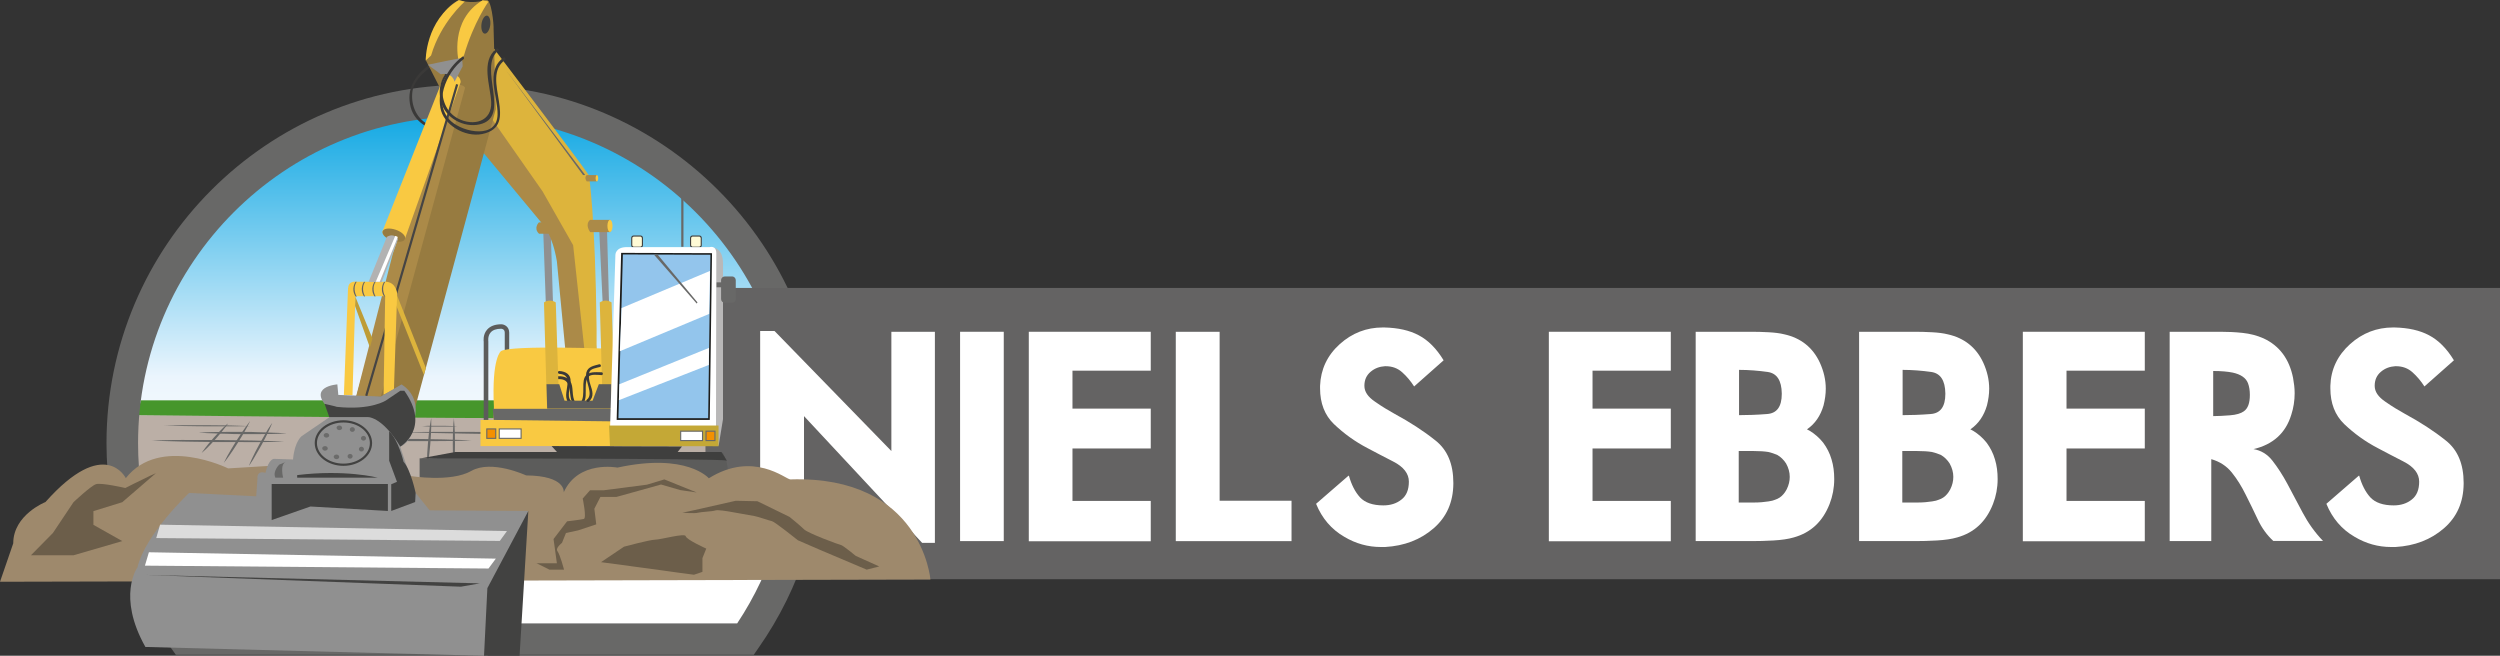 <?xml version="1.0" encoding="UTF-8"?>
<svg id="Laag_1" data-name="Laag 1" xmlns="http://www.w3.org/2000/svg" width="156.81" height="41.13" xmlns:xlink="http://www.w3.org/1999/xlink" viewBox="0 0 156.81 41.13">
  <rect x="0" y="0" width="156.81" height="41.13" fill="#333333" stroke="none"/>
  <defs>
    <style>
      .cls-1 {
        fill: none;
      }

      .cls-2 {
        fill: #424241;
      }

      .cls-3 {
        fill: #9e896c;
      }

      .cls-4 {
        fill: #f9c942;
      }

      .cls-5 {
        fill: #b9b8b8;
      }

      .cls-6 {
        fill: #bbafa6;
      }

      .cls-7 {
        fill: #909090;
      }

      .cls-8 {
        fill: #93c5ec;
      }

      .cls-9 {
        fill: #3f3f3e;
      }

      .cls-10 {
        fill: url(#linear-gradient);
      }

      .cls-11 {
        fill: #46962b;
      }

      .cls-12 {
        fill: #1d1d1b;
      }

      .cls-13 {
        fill: #977b40;
      }

      .cls-14 {
        fill: #fffbd6;
      }

      .cls-15 {
        fill: #c4a836;
      }

      .cls-16 {
        clip-path: url(#clippath-1);
      }

      .cls-17 {
        clip-path: url(#clippath-3);
      }

      .cls-18 {
        clip-path: url(#clippath-4);
      }

      .cls-19 {
        clip-path: url(#clippath-2);
      }

      .cls-20 {
        clip-path: url(#clippath-6);
      }

      .cls-21 {
        clip-path: url(#clippath-5);
      }

      .cls-22 {
        fill: #5c5c5b;
      }

      .cls-23 {
        fill: #f39000;
      }

      .cls-24 {
        fill: #fff;
      }

      .cls-25 {
        fill: #3a3938;
      }

      .cls-26 {
        fill: #6b6b6a;
      }

      .cls-27 {
        fill: #ab8a48;
      }

      .cls-28 {
        fill: #be9c35;
      }

      .cls-29 {
        fill: #686867;
      }

      .cls-30 {
        fill: #454444;
      }

      .cls-31 {
        fill: #ddb43c;
      }

      .cls-32 {
        fill: #dcdcdc;
      }

      .cls-33 {
        fill: #6c5e4a;
      }

      .cls-34 {
        clip-path: url(#clippath);
      }

      .cls-35 {
        fill: #b2b2b2;
      }

      .cls-36 {
        fill: #646363;
      }
    </style>
    <clipPath id="clippath">
      <path class="cls-1" d="M7.68,27.79c0,4.58,1.43,8.81,3.87,12.3h35.22c2.44-3.48,3.87-7.72,3.87-12.3,0-11.86-9.62-21.48-21.48-21.48S7.68,15.93,7.68,27.79"/>
    </clipPath>
    <linearGradient id="linear-gradient" x1="-41.01" y1="96.4" x2="-40.6" y2="96.4" gradientTransform="translate(-11419.73 -4826.81) rotate(-90) scale(118.76)" gradientUnits="userSpaceOnUse">
      <stop offset="0" stop-color="#fff"/>
      <stop offset=".28" stop-color="#fff"/>
      <stop offset=".41" stop-color="#ebf5fd"/>
      <stop offset=".78" stop-color="#00a2e1"/>
      <stop offset="1" stop-color="#00a5e3"/>
    </linearGradient>
    <clipPath id="clippath-1">
      <rect class="cls-1" x="38.88" y="16.99" width="5.65" height="5.04"/>
    </clipPath>
    <clipPath id="clippath-2">
      <rect class="cls-1" x="38.88" y="16.99" width="5.65" height="5.04"/>
    </clipPath>
    <clipPath id="clippath-3">
      <rect class="cls-1" x="38.82" y="21.82" width="5.65" height="3.28"/>
    </clipPath>
    <clipPath id="clippath-4">
      <rect class="cls-1" x="38.82" y="21.82" width="5.66" height="3.28"/>
    </clipPath>
    <clipPath id="clippath-5">
      <rect class="cls-1" x="23.56" y="14.8" width="1.38" height="2.87"/>
    </clipPath>
    <clipPath id="clippath-6">
      <rect class="cls-1" x="23.56" y="14.8" width="1.38" height="2.87"/>
    </clipPath>
  </defs>
  <g id="Logo_Niels_Ebbers_Grondverzet" data-name="Logo Niels Ebbers Grondverzet">
    <g id="BG">
      <g class="cls-34">
        <rect class="cls-10" x="7.68" y="6.31" width="42.96" height="33.78"/>
      </g>
      <path class="cls-6" d="M8.67,26.04s-.2,2.33,0,3.18l5.44,1.59,35.53-.73s.17-2.9,0-4.04H8.67Z"/>
      <path class="cls-11" d="M8.65,26.04s.05-.39.18-.93h40.53s.42.47.21.93c-.21.47-40.83,0-40.83,0"/>
      <path class="cls-29" d="M17.08,26.52s-.02.05-.05.12c-.04.08-.08.19-.14.32-.12.26-.3.61-.48.94-.19.34-.38.67-.53.92-.08.12-.15.22-.19.29-.05.07-.08.11-.08.11,0,0,.02-.05.05-.12.03-.08.08-.19.14-.32.12-.26.3-.61.48-.94.19-.34.38-.67.53-.92.08-.12.15-.22.19-.29.05-.07.08-.11.08-.11"/>
      <path class="cls-29" d="M28.47,26.23s0,.05.01.14c0,.09.02.21.03.37.02.3.03.71.03,1.11,0,.4-.01.81-.03,1.11,0,.15-.02.28-.03.37,0,.09-.01.14-.01.14,0,0,0-.05-.01-.14,0-.09-.02-.21-.03-.37-.02-.3-.03-.71-.03-1.11,0-.4.01-.81.03-1.11,0-.15.02-.28.03-.37,0-.09.01-.14.01-.14"/>
      <path class="cls-29" d="M27.05,26.23s0,.05,0,.14c0,.09,0,.22,0,.37,0,.3-.03.71-.06,1.11-.03.4-.08.8-.12,1.1-.02.15-.04.27-.06.36-.01.09-.03.14-.03.14,0,0,0-.05,0-.14,0-.09,0-.22,0-.37,0-.3.03-.71.06-1.11.03-.4.08-.8.12-1.1.02-.15.04-.27.06-.36.01-.09.03-.14.03-.14"/>
      <path class="cls-29" d="M25.2,27.1s.2,0,.55,0c.35,0,.84,0,1.44-.01.59,0,1.29,0,2.03,0,.74,0,1.54,0,2.33.01.79.01,1.59.02,2.33.03.74,0,1.44.03,2.03.04.59.02,1.09.03,1.44.04.35.01.55.02.55.02,0,0-.2,0-.55,0-.35,0-.84,0-1.44.01-.59,0-1.29,0-2.03,0-.74,0-1.54,0-2.33-.01-.79,0-1.59-.02-2.33-.03-.74-.01-1.44-.03-2.03-.04-.59-.02-1.09-.03-1.44-.04-.35-.01-.55-.02-.55-.02"/>
      <path class="cls-29" d="M22.13,27.57s.12,0,.32-.01c.2,0,.49-.02.84-.02.35,0,.76-.01,1.19-.01.44,0,.9,0,1.37,0,.46,0,.93.01,1.37.02.44,0,.84.02,1.19.03.35,0,.64.03.84.03.2.01.32.02.32.02,0,0-.12,0-.32.01-.2,0-.49.02-.84.02-.35,0-.76.01-1.19.01-.44,0-.9,0-1.37,0-.46,0-.93-.01-1.37-.02-.44,0-.84-.02-1.19-.03-.35,0-.64-.03-.84-.03-.2-.01-.32-.02-.32-.02"/>
      <path class="cls-29" d="M14.29,26.58s-.02.03-.06.09c-.04.05-.09.13-.17.22-.14.18-.33.42-.54.65-.2.23-.42.45-.58.61-.08.08-.16.14-.21.19-.05.05-.08.07-.08.07,0,0,.02-.03.06-.09.04-.05.09-.13.16-.22.14-.18.33-.42.54-.65.2-.23.42-.45.58-.61.08-.08.16-.14.2-.19.05-.04.08-.07.08-.07"/>
      <path class="cls-29" d="M15.68,26.43s-.02.04-.06.12c-.04.07-.09.18-.16.31-.14.25-.33.59-.54.91-.21.33-.42.65-.59.88-.08.12-.16.21-.21.28-.05.07-.08.1-.08.1,0,0,.02-.04.06-.12.04-.07.09-.18.16-.31.14-.25.34-.59.54-.91.21-.33.42-.64.59-.88.08-.12.16-.21.21-.28.05-.07.08-.11.08-.11"/>
      <path class="cls-29" d="M45.79,26.45s.03.04.09.1c.05.06.13.15.23.27.18.22.42.53.65.84.23.31.44.63.6.88.08.12.14.23.18.3.04.07.07.12.07.12,0,0-.03-.04-.09-.1-.05-.06-.14-.15-.23-.27-.18-.22-.42-.53-.64-.84-.23-.31-.44-.63-.6-.88-.08-.12-.14-.23-.18-.3-.04-.07-.07-.12-.07-.12"/>
      <path class="cls-29" d="M47.56,26.48s.04.03.12.1c.07.06.18.15.3.27.12.11.27.24.42.38.15.14.31.3.47.45.16.16.31.32.46.47.14.15.27.3.39.42.11.12.2.23.27.3.06.07.1.12.1.12,0,0-.04-.03-.12-.1-.07-.06-.18-.15-.3-.27-.12-.11-.27-.24-.42-.38-.15-.14-.31-.3-.47-.45-.16-.16-.31-.32-.46-.47-.14-.15-.27-.3-.39-.42-.11-.12-.2-.23-.27-.3-.06-.07-.1-.12-.1-.12"/>
      <path class="cls-29" d="M12.49,27.13s.09,0,.24-.01c.15,0,.36-.02.62-.02.26,0,.56-.01.88-.01.32,0,.66,0,1,0,.34,0,.68,0,1,.02.32,0,.62.02.88.03.26,0,.47.02.62.03.15,0,.23.02.23.02,0,0-.09,0-.24.01-.15,0-.36.02-.62.02-.26,0-.56.01-.88.01-.32,0-.66,0-1,0-.34,0-.68,0-1-.02-.32,0-.62-.02-.88-.03-.26,0-.47-.02-.62-.03-.15,0-.24-.02-.24-.02"/>
      <path class="cls-29" d="M10.27,26.68s.34,0,.85-.01c.26,0,.56,0,.88,0,.32,0,.66,0,1,0,.34,0,.68.01,1,.01.32,0,.62.01.88.02.51.02.85.03.85.03,0,0-.34,0-.85.01-.26,0-.56,0-.88,0-.32,0-.66,0-1,0-.34,0-.68,0-1-.01-.32,0-.62-.01-.88-.02-.51-.02-.85-.03-.85-.03"/>
      <path class="cls-29" d="M26.45,26.73s.14,0,.35-.02c.11,0,.23,0,.36,0s.27,0,.41,0c.14,0,.28,0,.41,0,.13,0,.25.01.36.01.21.01.35.02.35.02,0,0-.14.01-.35.02-.11,0-.23,0-.36,0-.13,0-.27,0-.41,0-.14,0-.28,0-.41,0-.13,0-.25-.01-.36-.01-.21-.01-.35-.02-.35-.02"/>
      <path class="cls-29" d="M9.53,27.63s.13,0,.36-.01c.23,0,.55-.02.94-.02.39,0,.84-.01,1.33,0,.49,0,1,0,1.52,0,.52,0,1.03.02,1.52.02.49,0,.94.02,1.33.03.39,0,.71.03.94.03.23.01.36.02.36.02,0,0-.13,0-.36.01-.23,0-.55.01-.94.02-.39,0-.84.01-1.33,0-.49,0-1,0-1.52,0l-1.52-.02c-.48,0-.94-.02-1.33-.03-.39,0-.71-.03-.94-.03-.23-.01-.36-.02-.36-.02"/>
      <path class="cls-29" d="M45.79,27.16s.05,0,.14-.01c.09,0,.22-.02.38-.02.31-.02.72-.02,1.14-.02.41,0,.83.02,1.14.04.15,0,.28.02.37.03.09,0,.14.01.14.01,0,0-.05,0-.14.01-.09,0-.22.02-.37.02-.31.02-.72.02-1.14.02-.41,0-.83-.02-1.14-.04-.16,0-.28-.02-.37-.03-.09,0-.14-.01-.14-.01"/>
      <path class="cls-29" d="M45.35,27.7s.06,0,.16-.01c.1,0,.24-.02.41-.02.17,0,.37-.01.58-.02.21,0,.44,0,.67,0,.23,0,.45,0,.67.01.21,0,.41.02.58.03.17,0,.31.02.41.03.1,0,.16.02.16.02,0,0-.06,0-.16.01-.1,0-.24.02-.41.02-.17,0-.37.02-.58.02-.21,0-.44,0-.67,0-.23,0-.45,0-.67-.01-.21,0-.41-.02-.58-.03-.17,0-.31-.02-.41-.03-.1,0-.16-.01-.16-.01"/>
      <path class="cls-29" d="M45.96,28.32s.05,0,.13-.01c.08,0,.2-.02.34-.02.28-.01.66-.02,1.04-.02.38,0,.75.02,1.04.04.14,0,.26.02.34.03.08,0,.13.01.13.01,0,0-.05,0-.13.01-.08,0-.2.02-.34.02-.28.02-.66.02-1.04.02-.38,0-.75-.02-1.04-.04-.14,0-.26-.02-.34-.03-.08,0-.13-.01-.13-.01"/>
      <path class="cls-29" d="M47.28,41.07H11.03l-.3-.42c-2.65-3.78-4.05-8.23-4.05-12.86,0-12.39,10.08-22.47,22.47-22.47s22.47,10.08,22.47,22.47c0,4.63-1.4,9.08-4.05,12.86l-.29.42ZM12.06,39.1h34.18c2.23-3.36,3.4-7.26,3.4-11.31,0-11.3-9.19-20.49-20.49-20.49S8.66,16.49,8.66,27.79c0,4.05,1.18,7.95,3.4,11.31"/>
    </g>
    <g id="Naam">
      <g>
        <rect class="cls-36" x="44.25" y="18.06" width="112.56" height="18.27"/>
        <g>
          <path class="cls-24" d="M60.22,20.81h2.74v13.13h-2.74v-13.13Z"/>
          <path class="cls-24" d="M64.53,20.81h7.65v2.44h-4.91v2.38h4.91v2.5h-4.91v3.29h4.91v2.53h-7.65v-13.13Z"/>
          <path class="cls-24" d="M73.76,20.81h2.74v10.6h4.51v2.53h-7.26v-13.13Z"/>
          <path class="cls-24" d="M84.61,29.84c.16.57.39,1.02.7,1.36.31.33.8.5,1.46.5.45,0,.83-.12,1.14-.37.31-.24.46-.62.46-1.12s-.33-.93-.98-1.26c-.65-.33-1.19-.62-1.61-.84-.79-.41-1.49-.92-2.11-1.51-.58-.56-.87-1.31-.87-2.24v-.16c.04-1.03.45-1.91,1.24-2.62.77-.69,1.67-1.04,2.69-1.04h.1c.86.02,1.58.18,2.16.49.59.31,1.11.83,1.56,1.57l-1.85,1.64c-.21-.33-.46-.63-.75-.89-.28-.25-.62-.38-1.03-.38h-.05c-.34.02-.64.13-.9.35-.26.22-.39.51-.39.88s.22.69.66.99c.44.31.86.56,1.24.77.94.51,1.8,1.06,2.56,1.67.75.59,1.12,1.48,1.12,2.66v.05c-.01,1.16-.42,2.09-1.24,2.8s-1.83,1.1-3.04,1.17c-.09,0-.18,0-.27,0-.8,0-1.57-.21-2.29-.64-.81-.47-1.4-1.16-1.77-2.07l2.03-1.76Z"/>
          <path class="cls-24" d="M97.15,20.81h7.65v2.44h-4.91v2.38h4.91v2.5h-4.91v3.29h4.91v2.53h-7.65v-13.13Z"/>
          <path class="cls-24" d="M106.37,20.81h3.49c.34,0,.69.01,1.07.03.38.02.71.06.99.13,1.04.23,1.79.83,2.23,1.78.24.53.37,1.07.37,1.63,0,.34-.05.69-.14,1.05-.19.65-.53,1.15-1.04,1.5.02.01.07.04.17.09.33.2.61.45.85.75.23.31.41.66.52,1.04.12.39.17.8.17,1.24,0,.55-.1,1.07-.29,1.56-.43,1.1-1.17,1.8-2.25,2.1-.34.1-.76.16-1.26.19s-.96.04-1.38.04h-3.51v-13.13ZM109.07,26.04c.54,0,1.13-.02,1.76-.07.62-.04.93-.46.93-1.26v-.03c-.01-.82-.31-1.27-.89-1.35-.58-.08-1.18-.13-1.79-.13v2.83ZM109.07,31.52c.3,0,.62,0,.96,0,.34,0,.64-.03.9-.07.19-.03.32-.06.4-.1h0c.22-.07.4-.19.54-.36.06-.06.12-.16.2-.3.13-.26.19-.52.19-.78,0-.29-.08-.57-.23-.84-.15-.23-.33-.41-.56-.54-.18-.08-.36-.13-.55-.18-.25-.04-.55-.06-.92-.06h-.94v3.23Z"/>
          <path class="cls-24" d="M116.62,20.81h3.49c.34,0,.69.01,1.07.03.38.02.71.06.99.13,1.04.23,1.79.83,2.23,1.78.24.53.37,1.07.37,1.63,0,.34-.05.69-.14,1.05-.19.65-.53,1.15-1.04,1.5.02.01.07.04.17.09.33.2.61.45.85.75.23.31.41.66.52,1.04.12.39.17.8.17,1.24,0,.55-.1,1.07-.29,1.56-.43,1.1-1.17,1.8-2.25,2.1-.34.1-.76.16-1.26.19s-.96.04-1.38.04h-3.51v-13.13ZM119.33,26.04c.54,0,1.13-.02,1.76-.07.62-.04.93-.46.93-1.26v-.03c-.01-.82-.31-1.27-.89-1.35-.58-.08-1.18-.13-1.79-.13v2.83ZM119.33,31.52c.3,0,.62,0,.96,0,.34,0,.64-.03.9-.07.19-.03.32-.06.4-.1h0c.22-.07.4-.19.54-.36.06-.06.12-.16.2-.3.13-.26.19-.52.19-.78,0-.29-.08-.57-.23-.84-.15-.23-.33-.41-.56-.54-.18-.08-.36-.13-.55-.18-.25-.04-.55-.06-.92-.06h-.94v3.23Z"/>
          <path class="cls-24" d="M126.88,20.81h7.65v2.44h-4.91v2.38h4.91v2.5h-4.91v3.29h4.91v2.53h-7.65v-13.13Z"/>
          <path class="cls-24" d="M138.7,28.81v5.13h-2.61v-13.13h3.18c.46,0,.92.02,1.39.07.47.05.9.16,1.31.34,1,.46,1.62,1.29,1.86,2.48.06.33.1.65.1.96,0,.47-.07.92-.21,1.35-.35,1.15-1.14,1.87-2.37,2.16.47.08.87.32,1.19.73.32.41.64.9.94,1.46.3.57.62,1.17.96,1.81.34.64.76,1.23,1.27,1.76h-3.12c-.4-.37-.72-.81-.97-1.34-.25-.53-.5-1.05-.76-1.56-.25-.51-.54-.98-.87-1.39-.33-.41-.76-.69-1.29-.84ZM138.83,26.1c.3,0,.64-.02,1.04-.05.4-.03.69-.12.87-.25.26-.18.38-.52.38-1.03,0-.29-.04-.53-.12-.74-.13-.33-.45-.55-.96-.66-.3-.06-.7-.1-1.22-.1v2.83Z"/>
          <path class="cls-24" d="M147.98,29.84c.16.57.39,1.02.7,1.36.31.33.8.5,1.46.5.45,0,.83-.12,1.14-.37.31-.24.46-.62.46-1.12s-.33-.93-.98-1.26c-.65-.33-1.19-.62-1.61-.84-.79-.41-1.49-.92-2.11-1.51-.58-.56-.87-1.31-.87-2.24v-.16c.03-1.03.45-1.91,1.24-2.62.77-.69,1.67-1.04,2.69-1.04h.1c.86.02,1.58.18,2.16.49.59.31,1.11.83,1.56,1.57l-1.85,1.64c-.21-.33-.46-.63-.75-.89-.28-.25-.62-.38-1.03-.38h-.05c-.34.02-.64.13-.9.35-.26.22-.39.51-.39.88s.22.69.66.99c.44.31.86.56,1.24.77.94.51,1.8,1.06,2.56,1.67.75.59,1.12,1.48,1.12,2.66v.05c-.01,1.16-.42,2.09-1.24,2.8s-1.83,1.1-3.04,1.17c-.09,0-.18,0-.27,0-.8,0-1.57-.21-2.29-.64-.81-.47-1.4-1.16-1.77-2.07l2.03-1.76Z"/>
          <polygon class="cls-24" points="58.64 34.05 58.64 20.81 55.91 20.81 55.91 28.29 48.58 20.76 47.68 20.76 47.68 33.94 50.43 33.94 50.43 26.1 57.84 34.05 58.64 34.05"/>
        </g>
      </g>
    </g>
    <g id="Kraan">
      <path class="cls-22" d="M30.62,26.56h-.28v-5.13s-.07-.43.21-.75c.19-.22.49-.34.89-.34.21,0,.5.16.5.53v1.45h-.28v-1.45c0-.22-.17-.25-.23-.25-.3,0-.53.08-.66.24-.19.22-.14.55-.14.55v5.15Z"/>
      <path class="cls-36" d="M22.3,17.68s-.31.43,0,.91h.07s-.29-.47,0-.91h-.07Z"/>
      <path class="cls-25" d="M26.93,4.05c-.89.68-1.47,1.52-1.17,2.68.27,1.03,1.43,1.65,2.43,1.42,2.02-.46-.15-3.57,1.16-4.62.09-.07-.04-.19-.12-.12-.99.79-.37,2.3-.32,3.34.06,1.23-1.12,1.54-2.09,1.03-.74-.39-1.06-1.25-.95-2.04.09-.66.65-1.16,1.15-1.54.09-.07,0-.22-.09-.15"/>
      <path class="cls-22" d="M26.32,28.75l19.03-.35.21.49s.5,2.01-.49,2.66c-.99.66-4.66-2.26-4.66-2.26l-.27,3.52-4.99-.28s-.58-2.61-.65-2.26c-.07.34-1.93.29-1.93.29l-6.25.22v-2.03Z"/>
      <path class="cls-9" d="M45.25,28.35h-16.69s-2.17.4-2.17.4c0,0,19,0,19.16.14.16.14-.3-.54-.3-.54"/>
      <polygon class="cls-7" points="37.58 14.3 37.8 18.98 38.2 18.97 38.07 14.25 37.58 14.3"/>
      <path class="cls-5" d="M45.07,27.99l.28-1.7v-9.81s.03-.96-.74-.96l-4.84.14-.88.02,3.38,2.88,2.8,9.43Z"/>
      <polygon class="cls-7" points="34.06 14.1 34.24 19.14 34.69 19.14 34.55 14.67 34.06 14.1"/>
      <path class="cls-27" d="M33.79,13.95l1.28-.06v.77h-1.26c-.37-.35-.01-.71-.01-.71"/>
      <path class="cls-27" d="M30.07,9.28l4,4.82s.58.62.86,2.29l.82,8.59,1.87-.46-.6-7.39s-.45-2.78-2.22-4.8l-3.91-5.48-.82,2.43Z"/>
      <path class="cls-31" d="M30.64,2.6s5.85,7.7,6.3,8.4c0,0,.4,2.48.48,9.59v1.57l-.72.17-.75-6.95-1.92-3.38-3.4-4.86V2.6Z"/>
      <path class="cls-13" d="M31.1,6.85l-.04.14-5.15,19.05-3.59-1.06,1.54-5.56,3.41-11.99.58-1.42-1.13-2.21S27.14.75,28.79,0c0,0,.74.29,1.69,0,.34-.14.5,1.55.48,1.83l.14,5.01Z"/>
      <path class="cls-27" d="M37.01,13.79h1.27v.77h-1.26s-.36-.46-.01-.77"/>
      <path class="cls-4" d="M38.42,21.88s-6.33-.25-6.99.14c0,0-.6.38-.45,3.5l-.02.82h-.82v1.64h8.34l-.06-6.11Z"/>
      <path class="cls-27" d="M23.89,24.86l5.28-19.35s-.04-.3-1.03-.19l-3.5,10.59-2.33,9.06,1.57-.11Z"/>
      <path class="cls-4" d="M27.88,4.7l-3.89,9.81s-.02.25.22.34c0,0,.35-.58.83.03l-.05.13.39.02,3.51-9.87s.07-.66-1.01-.45"/>
      <path class="cls-4" d="M29.15.1s-1.5,1.29-2.11,3.38l-.34.32s-.03-2.53,2.08-3.79l.36.09Z"/>
      <path class="cls-4" d="M30.64.1s-.93,1.29-1.54,3.38l-.34.32s-.59-2.53,1.52-3.79l.37.09Z"/>
      <polyline class="cls-28" points="22.28 18.59 23.36 21.23 23.2 21.79 22.27 19.19"/>
      <polygon class="cls-29" points="30.97 26.34 38.48 26.43 38.48 25.64 30.91 25.64 30.97 26.34"/>
      <path class="cls-25" d="M35.01,23.78c1.2-.05.33,1.53,1.29,1.81.11.03.16-.14.05-.17-.49-.14-.39-.82-.47-1.22-.09-.45-.43-.62-.87-.6-.11,0-.11.18,0,.18"/>
      <path class="cls-31" d="M34.12,18.97l.19,6.67s.26.01.77,0l-.22-6.67s-.35-.26-.74,0"/>
      <path class="cls-31" d="M37.62,18.97l.19,6.67s.26.01.77,0l-.22-6.67s-.35-.26-.74,0"/>
      <path class="cls-25" d="M37.74,23.35c-.38,0-.85-.08-1.06.31-.24.45.13,1.46-.42,1.68-.1.04-.06.21.05.17.42-.17.44-.59.43-.99,0-.29-.02-.57.12-.83.14-.26.64-.17.87-.16.11,0,.11-.18,0-.18"/>
      <rect class="cls-14" x="39.62" y="14.8" width=".67" height=".7" rx=".12" ry=".12"/>
      <path class="cls-9" d="M40.18,15.54h-.44c-.08,0-.15-.07-.15-.15v-.47c0-.08.07-.15.15-.15h.44c.08,0,.15.07.15.15v.47c0,.08-.07.15-.15.15M39.74,14.84s-.08.04-.08.08v.47s.04.08.08.08h.44s.08-.04.08-.08v-.47s-.04-.08-.08-.08h-.44Z"/>
      <rect class="cls-14" x="43.31" y="14.8" width=".67" height=".7" rx=".12" ry=".12"/>
      <path class="cls-9" d="M43.87,15.54h-.44c-.08,0-.15-.07-.15-.15v-.47c0-.08.07-.15.15-.15h.44c.08,0,.15.07.15.15v.47c0,.08-.07.15-.15.15M43.43,14.84s-.08.04-.08.08v.47s.04.08.08.08h.44s.08-.04.08-.08v-.47s-.04-.08-.08-.08h-.44Z"/>
      <path class="cls-29" d="M46.15,18.76c0,.13-.1.23-.23.23h-.46c-.13,0-.23-.1-.23-.23v-1.19c0-.13.11-.23.23-.23h.46c.13,0,.23.11.23.23v1.19Z"/>
      <rect class="cls-29" x="44.93" y="17.71" width=".6" height=".31"/>
      <path class="cls-4" d="M38.42,14.17c0-.21-.07-.38-.16-.38s-.16.17-.16.38.07.38.16.38.16-.17.16-.38"/>
      <path class="cls-27" d="M36.79,10.98h.66v.4h-.65s-.18-.24,0-.4"/>
      <path class="cls-4" d="M37.52,11.18c0-.11-.04-.2-.08-.2s-.08.09-.08.2.04.2.08.2.08-.09.08-.2"/>
      <polygon class="cls-29" points="31.75 4.42 36.71 10.98 36.57 10.98 31.75 4.42"/>
      <polygon class="cls-9" points="34.6 27.98 35.08 28.51 42.38 28.51 42.78 28 34.6 27.98"/>
      <rect class="cls-29" x="42.73" y="12.03" width=".14" height="3.45"/>
      <rect class="cls-30" x="15.65" y="14.99" width="20.35" height=".14" transform="translate(4.13 35.63) rotate(-73.73)"/>
      <polyline class="cls-31" points="24.71 18.04 26.71 23.08 26.59 23.52 24.7 18.78"/>
      <path class="cls-4" d="M21.83,18.07l-.26,6.7.54.02.18-6.21h1.87l-.1,6.18.65-.34.2-6.02s-.06-.73-.76-.73h-1.83s-.46-.07-.48.39"/>
      <path class="cls-36" d="M22.3,17.68s-.31.43,0,.91h.07s-.29-.47,0-.91h-.07Z"/>
      <path class="cls-36" d="M22.83,17.68s-.31.43,0,.91h.07s-.29-.47,0-.91h-.07Z"/>
      <path class="cls-36" d="M23.49,17.68s-.31.43,0,.91h.07s-.29-.47,0-.91h-.07Z"/>
      <path class="cls-36" d="M24.09,17.68s-.31.43,0,.91h.07s-.29-.47,0-.91h-.07Z"/>
      <path class="cls-25" d="M28.83,3.7c-.89.68-1.47,1.52-1.17,2.68.27,1.03,1.43,1.65,2.43,1.42,2.02-.46-.15-3.57,1.16-4.62.09-.07-.04-.19-.12-.12-.99.79-.37,2.3-.32,3.34.06,1.23-1.12,1.54-2.09,1.03-.74-.39-1.06-1.25-.95-2.04.09-.66.65-1.16,1.15-1.54.09-.07,0-.22-.09-.15"/>
      <path class="cls-25" d="M35.08,23.45c1.17.08-.13,1.55.78,1.93.1.04.19-.11.09-.15-.48-.2-.18-.88-.16-1.28.03-.46-.29-.65-.71-.68-.11,0-.11.17,0,.18"/>
      <path class="cls-22" d="M34.27,24.1s.81,0,.81,0l.33,1.03h1.76l.39-1.03h.79v1.53h-4.03l-.04-1.53Z"/>
      <path class="cls-25" d="M37.58,22.85c-.32.09-.7.14-.8.51-.13.52.49,1.35.03,1.71-.09.07.04.19.12.12.36-.29.23-.68.1-1.07-.08-.24-.13-.53-.06-.78.06-.22.48-.27.66-.32.11-.03.06-.2-.05-.17"/>
      <path class="cls-24" d="M38.26,27.01l.34-11.01s-.02-.51.74-.5h5.17s.42-.13.42.39l-.02,11.11-.27.38h-5.37l-1.01-.38Z"/>
      <polygon class="cls-15" points="38.68 26.69 38.2 26.69 38.26 27.98 45.07 27.99 45.07 26.69 38.68 26.69"/>
      <polygon class="cls-8" points="39.02 15.91 38.73 26.29 44.47 26.29 44.61 15.93 39.02 15.91"/>
      <path class="cls-12" d="M44.52,26.34h-5.84v-.05s.28-10.43.28-10.43l5.7.02v.05s-.14,10.41-.14,10.41ZM38.79,26.23h5.63l.14-10.25-5.49-.02-.28,10.27Z"/>
      <rect class="cls-24" x="42.69" y="27.05" width="1.37" height=".59"/>
      <path class="cls-29" d="M44.1,27.67h-1.44v-.66h1.44v.66ZM42.73,27.6h1.3v-.52h-1.3v.52Z"/>
      <rect class="cls-23" x="44.28" y="27.05" width=".56" height=".59"/>
      <path class="cls-29" d="M44.88,27.67h-.63v-.66h.63v.66ZM44.32,27.6h.49v-.52h-.49v.52Z"/>
      <g class="cls-16">
        <g class="cls-19">
          <polygon class="cls-24" points="44.54 16.99 38.99 19.32 38.88 22.03 44.48 19.69 44.54 16.99"/>
        </g>
      </g>
      <g class="cls-17">
        <g class="cls-18">
          <polygon class="cls-24" points="44.47 21.82 38.85 24.1 38.82 25.1 44.46 22.89 44.47 21.82"/>
        </g>
      </g>
      <polygon class="cls-29" points="41.01 15.96 43.7 19.04 43.75 18.97 41.25 15.97 41.01 15.96"/>
      <path class="cls-7" d="M27.65,4.66l-.81-.6s1.96-.41,2.07-.41.11.51.11.51l-.51.97s-.1-.62-.87-.47"/>
      <path class="cls-25" d="M28.99,3.57c-.96.7-1.57,2-1.37,3.18.18,1.1,1.56,1.87,2.61,1.66,2.5-.5-.15-3.51,1.44-4.64.09-.07,0-.22-.09-.15-1.16.82-.35,2.42-.37,3.56-.03,1.55-2.13,1.13-2.9.44-1.2-1.07-.32-3.11.76-3.9.09-.07,0-.22-.09-.15"/>
      <path class="cls-2" d="M30.2,1.51c-.04.31.05.58.2.6.15.02.31-.22.35-.53s-.05-.58-.2-.6c-.15-.02-.31.22-.35.53"/>
      <path class="cls-13" d="M25.41,14.99c-.06.19-.43.23-.82.1-.39-.13-.65-.39-.59-.58.06-.19.43-.23.82-.1s.65.39.59.58"/>
      <path class="cls-35" d="M24.26,14.87l-1.14,2.81.82.02,1.03-2.7s-.23-.42-.71-.14"/>
      <g class="cls-21">
        <g class="cls-20">
          <path class="cls-24" d="M24.79,14.8l-1.22,2.87h.25l1.13-2.8s-.03-.04-.15-.07"/>
        </g>
      </g>
      <rect class="cls-24" x="31.31" y="26.9" width="1.37" height=".59"/>
      <path class="cls-29" d="M32.72,27.53h-1.44v-.66h1.44v.66ZM31.35,27.46h1.3v-.52h-1.3v.52Z"/>
      <rect class="cls-23" x="30.53" y="26.9" width=".56" height=".59"/>
      <path class="cls-29" d="M31.13,27.53h-.63v-.66h.63v.66ZM30.57,27.46h.49v-.52h-.49v.52Z"/>
    </g>
    <g id="Zand">
      <path class="cls-3" d="M49.57,30.07c-.28,0-2.31-1.82-5.11-.07,0,0-1.37-1.62-5.73-.67,0,0-2.46-.48-3.37,1.55,0,0,.16-1.04-2.36-1.06,0,0-2.16-1.01-3.44-.28-1.28.73-3.8.32-3.8.32l-3.57,1.47-2.32-2.29-5.56.34s-4.28-2.11-6.42.61c0,0-1.31-2.69-5.04,1.5,0,0-2.02.8-2.02,2.59l-.83,2.41,58.36-.14s-.53-6.54-8.79-6.28"/>
      <path class="cls-33" d="M33.61,35.33h1.32l-.21-1.52.85-1.11s.85-.1,1.05-.15c.19-.05-.07-1.28-.07-1.28l.46-.52h.87l2.7-.35,1.09-.33,2.03.82-1.03-.15-1.21-.35-1.25.35-1.55.43h-1l-.38.74.12.98-1.15.38-.75.16-.25.62s-.44.33-.28.53c.16.21.41,1.15.41,1.15h-.92l-.82-.41Z"/>
      <path class="cls-33" d="M43.54,32l2.61-.59,1.36.03,2.01.98s.66.53.91.78,2.21.97,2.33.99c.12.02.92.68.92.68l1.47.66-.79.2-2.95-1.25-1.36-.59s-1.46-1.17-1.63-1.2c-.16-.03-.86-.28-1.09-.32s-1.36-.24-1.52-.27c-.16-.03-.81-.14-.95-.08-.14.06-.92.09-1.08.14-.16.06-.98,0-.98,0l.74-.16Z"/>
      <path class="cls-33" d="M37.7,35.26l1.44-.97s1.63-.44,1.96-.44,1.87-.43,1.91-.22c.04.22,1.29.78,1.29.78l-.24.6v.86l-.53.18s-1.77-.23-1.98-.27l-3.86-.52Z"/>
      <path class="cls-33" d="M9.8,29.67c-.08.03-.21.09-.36.16-.6.28-1.58.78-1.58.78,0,0-1.51-.35-1.84-.24-.33.11-1.41,1.13-1.41,1.13l-1.29,1.93-1.38,1.4h2.67l3.06-.89-1.81-1.02v-.86l1.81-.56,2.12-1.83Z"/>
    </g>
    <g id="Bak">
      <path class="cls-7" d="M11.86,30.92s-2.73,2.56-3.24,4.67c0,0-1.3,1.79.5,4.99l21.48.56v-2.4s.12-2.19,1.02-3.74c.02-.04.05-.08.08-.13.97-1.56,1.43-2.82,1.43-2.82l-6.18-.04-.88-1.09-.97-2.9s.79-.25.84-1.51c0,0,.61-1.52-.75-2.4l-1.3.76-2.67-.1-.06-.66s-1.97.13-.5,1.56v.5l-1.73,1.18s-.46.34-.55,1.47l-1.18-.04s-.34-.04-.55.88c0,0-.55-.21-.5.38l-.08,1.09-4.2-.21Z"/>
      <polygon class="cls-2" points="32.59 41.13 33.14 32.05 30.57 36.89 30.36 41.13 32.59 41.13"/>
      <path class="cls-2" d="M21.54,29.22c-.99,0-1.8-.64-1.8-1.43s.81-1.43,1.8-1.43,1.8.64,1.8,1.43-.81,1.43-1.8,1.43M21.54,26.5c-.91,0-1.66.58-1.66,1.29s.74,1.29,1.66,1.29,1.66-.58,1.66-1.29-.74-1.29-1.66-1.29"/>
      <path class="cls-2" d="M25.11,24.51l-.89.6s-.93.64-3.09.41c0,0-.13-.05-.77-.19l.29.83h2.36s.89-.13,2.1,1.85c0,0,1.94-1.13.25-3.5h-.25Z"/>
      <polygon class="cls-2" points="17.04 32.62 17.04 30.36 24.33 30.36 24.33 32.05 19.47 31.77 17.04 32.62"/>
      <path class="cls-2" d="M24.54,30.36v1.69l1.5-.56.03-.57s-.3-1.45-.76-1.96c0,0-.31-1.35-.9-1.91v1.85l.49,1.32-.35.15Z"/>
      <path class="cls-2" d="M18.64,29.96h5.05s-2.04-.53-5.05-.16v.16Z"/>
      <polygon class="cls-24" points="9.34 34.64 31.1 35.04 30.64 35.66 9.09 35.48 9.34 34.64"/>
      <polygon class="cls-32" points="10.04 32.91 31.8 33.31 31.35 33.93 9.8 33.75 10.04 32.91"/>
      <path class="cls-26" d="M22.26,26.94c0,.08-.07.15-.16.15s-.16-.07-.16-.15.07-.15.16-.15.16.07.16.15"/>
      <path class="cls-26" d="M22.12,28.62c0,.08-.07.15-.16.15s-.16-.07-.16-.15.07-.15.16-.15.16.07.16.15"/>
      <path class="cls-26" d="M22.96,27.49c0,.08-.07.15-.16.15s-.16-.07-.16-.15.07-.15.16-.15.16.07.16.15"/>
      <path class="cls-26" d="M22.83,28.17c0,.08-.07.15-.16.15s-.16-.07-.16-.15.07-.15.16-.15.16.07.16.15"/>
      <path class="cls-29" d="M17.51,29.15s-.42.41-.24.81h.49s-.23-.86.19-1l-.45.19Z"/>
      <path class="cls-26" d="M21.11,26.82c0,.08.06.15.16.16.1,0,.18-.05.19-.13,0-.08-.06-.15-.16-.16-.1,0-.18.05-.19.13"/>
      <path class="cls-26" d="M20.93,28.64c0,.08.06.15.16.16.1,0,.18-.05.19-.13,0-.08-.06-.15-.16-.16-.1,0-.18.05-.19.13"/>
      <path class="cls-26" d="M20.3,27.29c0,.08.06.15.16.16.1,0,.18-.05.19-.13,0-.08-.06-.15-.16-.16-.1,0-.18.05-.19.13"/>
      <path class="cls-26" d="M20.21,28.11c0,.08.06.15.16.16.1,0,.18-.05.19-.13,0-.08-.06-.15-.16-.16-.1,0-.18.05-.19.13"/>
      <polygon class="cls-2" points="9.09 36.06 30.1 36.59 28.91 36.8 9.09 36.06"/>
    </g>
  </g>
</svg>